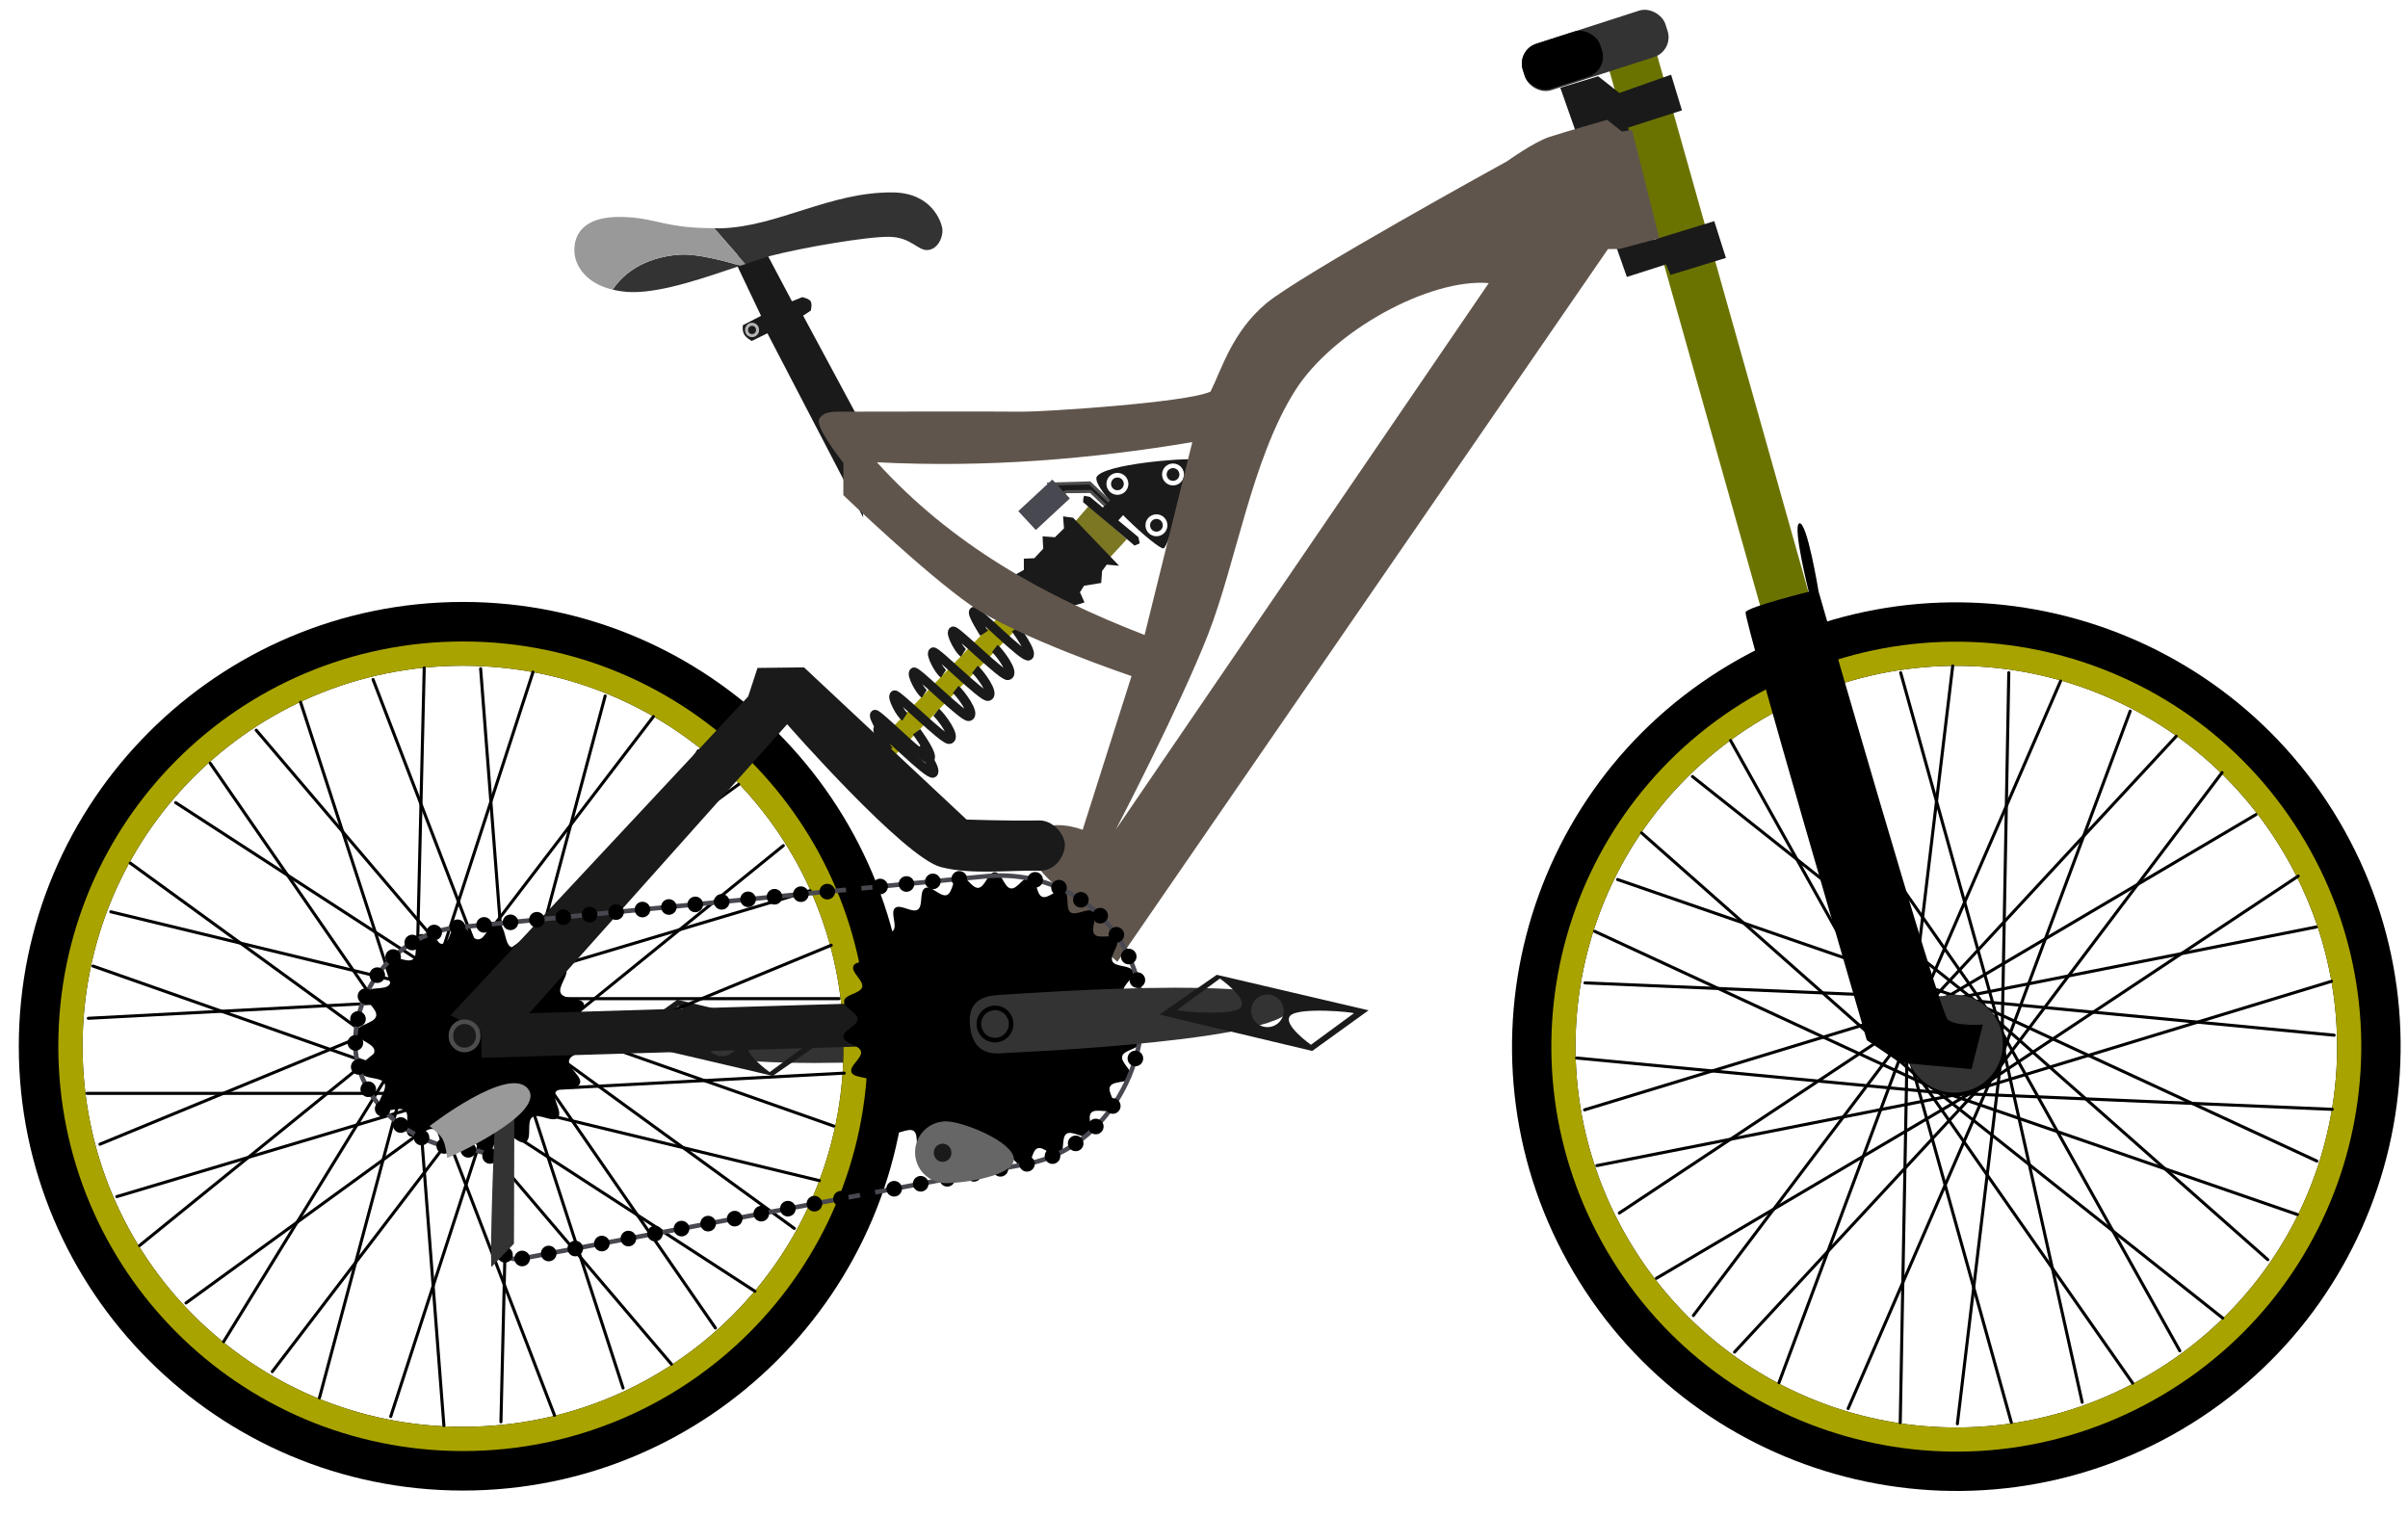 <svg xmlns="http://www.w3.org/2000/svg" xmlns:xlink="http://www.w3.org/1999/xlink" viewBox="0 0 788 496" version="1.0"><defs><marker id="n" refY="0" refX="0" orient="auto" overflow="visible"><path d="M1.96 0a2 2 0 11-4.001-.001A2 2 0 011.96 0z" stroke="#000" stroke-width=".4pt" fill-rule="evenodd"/></marker></defs><g fill-rule="evenodd"><path d="M266.42 347.87c25.07-.02 54-2.18 57.37-2.35 6.26-.3 10.85-2.43 9.78-10.62-1.35-10.38-9.77-8.44-12.15-8.35-2.28.09-95.12 4.05-92.66 15.47.99 4.57 18.16 5.86 37.66 5.85zm59.03-5.85c-3.32 0-6.03-2.71-6.03-6.03s2.71-6.03 6.03-6.03 6.03 2.71 6.03 6.03-2.71 6.03-6.03 6.03zm0-1.5c2.51 0 4.53-2.02 4.53-4.53s-2.02-4.53-4.53-4.53-4.53 2.02-4.53 4.53 2.02 4.53 4.53 4.53z" fill="#333"/><path d="M271.622 339.08l-18.75 13.01-49.68-11.62 18.45-13.3 49.98 11.91zm-5.73 1.48l-14.04 10.3s-9.59-6.76-6.7-9.58c2.9-2.82 20.93-1.08 20.74-.72zm-57.87-1.07l14.04-10.3s9.59 6.76 6.7 9.58c-2.9 2.82-20.93 1.08-20.74.72zm22.93.82c0-2.95 2.39-5.34 5.34-5.34s5.34 2.39 5.34 5.34c0 2.94-2.39 5.33-5.34 5.33s-5.34-2.39-5.34-5.33z" fill="#1a1a1a"/></g><path fill-rule="evenodd" fill="#6b7300" d="M542.3 18.111l53.066 188.317-15.801 4.453-53.066-188.317z"/><path d="M282.48 169.34l-2.42-33.98-17.24-32.06 2.52-1.67c.53-2.91.27-3.608-2.8-4.384l-3.37 1.364-9.5-17.936-9.85 3.28 9.22 19.406-5.93 3.06s-.3 1.64.36 2.91c.65 1.27 2.54 2.26 2.54 2.26l5.12-2.52 31.35 60.27z" fill-rule="evenodd" fill="#1a1a1a"/><path d="M247.896 107.982a1.791 1.791 0 11-3.58 0 1.791 1.791 0 113.58 0z" stroke="#b3b3b3" stroke-linecap="round" stroke-width="1" fill="none"/><path d="M243.97 86.41c2.68-.887 6.27-2.172 8.25-2.688 10.34-2.689 31.86-6.402 38.97-6.218 7.11.183 9.17 4.68 12.53 4.312 3.36-.367 4.96-4.474 4.66-6.875s-3.48-11.824-16.19-11.969c-20.65-.234-37.87 11.344-56.59 11.75-.79.018-1.18-.064-1.91-.062 4.24 4.821 8.93 10.182 10.28 11.75zm-43.47 8.375c1.92.446 4 .793 6.44.813 10.2.08 24.13-4.873 35.28-8.626-1.43-.445-2.23-.744-5.06-1.468-2.25-.577-4.74-1.149-7.16-1.563-2.41-.414-4.75-.674-6.68-.625-1.94.049-3.98.301-6.07.75-2.08.449-4.18 1.093-6.22 2-2.03.907-4 2.077-5.78 3.5-.88.712-1.71 1.492-2.5 2.344-.78.852-1.52 1.751-2.18 2.75-.03.045-.04.081-.07.125z" fill-rule="evenodd" fill="#333"/><path d="M200.5 94.785c.03-.044.04-.08.07-.125.66-.999 1.4-1.898 2.18-2.75.79-.852 1.62-1.632 2.5-2.344a26.766 26.766 0 015.78-3.5c2.04-.907 4.14-1.551 6.22-2 2.09-.449 4.13-.701 6.07-.75 1.93-.049 4.27.211 6.68.625 2.42.414 4.91.986 7.16 1.563 2.83.724 3.63 1.023 5.06 1.468.59-.198 1.19-.374 1.75-.562-1.35-1.568-6.04-6.929-10.28-11.75-16.61.046-19.08-3.568-30.84-3.656-12.28-.092-15.27 6.168-14.85 11.718.35 4.529 3.99 10.087 12.5 12.063z" fill-rule="evenodd" fill="#999"/><g transform="translate(55.156 26.111)"><path d="M303.671 130.041c-1.28 4.46 20.07 23.84 21.93 23.31 1.87-.53 9.69-28.62 8.72-29.09-.98-.47-28.45 1.38-30.65 5.78z" fill-rule="evenodd" fill="#1a1a1a"/><path id="a" d="M313.341 132.239a2.83 2.83 0 11-5.66 0 2.83 2.83 0 115.66 0z" stroke="#fff" stroke-width="1.5" fill="none"/><use xlink:href="#a" transform="translate(18.195 -3.073)" height="496" width="788"/><use xlink:href="#a" transform="translate(12.77 13.56)" height="496" width="788"/></g><path d="M351.273 171.337l4.97-5.72 12.49 10.84-5.94 6.45-11.52-11.57z" fill-rule="evenodd" fill="#7b7723"/><path d="M331.953 188.237l3.1-1.74-.01-3.66 3.43-.16 2.91-3.1-.21-4.06 4.05.3 2.96-2.91-.3-3.91 3.27.43 15.07 15.72-4.05-.37-1.52 2.09-.29 3.91-5.61.91-1.34 2.13 1.49 3.33-3.93 1.2-12.05-3.72-6.97-6.39zM354.763 162.237c-.32.61-.32 2.11-.32 2.11l16.83 14.2 1.7-.73-.46-2.05-15.8-13.13-1.95-.4z" fill-rule="evenodd" fill="#1a1a1a"/><path d="M362.563 166.247l-5.65-5.41-8.01.08-2.95 1.44-2.56-3.96 13.22-.36 7.31 6.97-1.36 1.24z" fill-rule="evenodd" stroke="#4d4d4d" fill="#1a1a1a"/><path d="M368.163 167.877l-3.2 3.53-5.26-4.19 4.68-4.52 4.45 4.82-.67.36z" fill-rule="evenodd" fill="#1a1a1a"/><path fill-rule="evenodd" fill="#484850" d="M333.23 167.278l11.136-10.338 5.733 6.177-11.137 10.337z"/><g transform="translate(18.153 7.622)"><path fill-rule="evenodd" fill="#a09b05" d="M269.065 235.417l42.739-44.396 5.034 4.74-42.739 44.397z"/><use id="c" xlink:href="#b" transform="translate(-19.27 -12.267)" height="496" width="788" y="0" x="0"/><use xlink:href="#c" transform="translate(32.38 -33.714)" height="496" width="788"/><path id="d" d="M297.119 206.058c-1.38-.9-4.44-6.5-3.4-7.14.9-.55 16.26 15.01 17.99 14.52 2.42-.68-2.94-7.77-4.31-8.85" stroke="#1a1a1a" stroke-width="3" fill="none"/><use id="e" xlink:href="#d" transform="translate(-6.514 6.827)" height="496" width="788" y="0" x="0"/><use id="f" xlink:href="#e" transform="translate(-6.283 6.582)" height="496" width="788" y="0" x="0"/><use xlink:href="#f" transform="translate(-6.378 7.493)" height="496" width="788"/></g><path d="M510.598 28.719l21.78 61.915 12.81-4.101 1.48 3.436 18.13-5.56-3.82-12.033-20.14 6.185-8.02-36.806 17.59-5.638-3.55-11.671-16.93 5.982-6.95-5.473-12.38 3.764z" fill-rule="evenodd" fill="#1a1a1a"/><path d="M365.63 314.775l-22.1-20.55 2.91-3.59s-13.43-10.38-8.53-17.01c4.91-6.62 16.38-2.07 16.38-2.07l15.99-50.29s-37.56-12.71-52.68-23.25c-15.12-10.53-41.63-35.98-41.63-35.98l.04-10.53s-9.51-11.89-7.9-14.45c1.6-2.57 4.71-2.32 7.61-2.34s53.11-.09 58.98.01c5.88.09 53.37-2.89 61.43-6.56 3.68-7.38 7.11-19.55 18.2-28.86 11.09-9.3 78.86-46.54 78.86-46.54s8.77-6.3 13.85-7.96c5.09-1.66 18.88-5.59 18.88-5.59l4.86 3.84 3.28-.55 8.93 35.47-12.97 3.49-3.83.05-160.56 233.26zm121.55-222.13l-122.01 178.79s21.01-40.33 30.2-63.91 14.23-57.06 28.37-79.58c12.39-19.73 44.19-36.94 63.44-35.3zm-200.21 58.64c36.12 1.84 70.2-1.08 103.2-6.59l-15.61 63.1c-33.01-12.72-63.35-29.72-87.59-56.51z" fill-rule="evenodd" fill="#60554c"/><g id="m" transform="translate(365.91 68.937)"><path d="M151.28 198.31c-80.259 0-145.37 65.15-145.37 145.41-.004 80.26 65.111 145.4 145.37 145.4 80.26 0 145.41-65.14 145.41-145.4s-65.15-145.41-145.41-145.41zm0 20.88c68.96 0 124.53 55.57 124.53 124.53s-55.57 124.53-124.53 124.53c-68.959 0-124.5-55.57-124.5-124.53.001-68.97 55.541-124.53 124.5-124.53z" transform="translate(-365.67 -70.258)" fill-rule="evenodd"/><path d="M151.28 211.25c-73.258 0-132.44 59.21-132.44 132.47.004 73.26 59.182 132.47 132.44 132.47 73.26 0 132.47-59.21 132.47-132.47s-59.21-132.47-132.47-132.47zm0 7.94c68.96 0 124.53 55.57 124.53 124.53s-55.57 124.53-124.53 124.53c-68.959 0-124.5-55.57-124.5-124.53.001-68.97 55.541-124.53 124.5-124.53z" transform="translate(-365.67 -70.258)" fill-rule="evenodd" fill="#a9a300"/><path transform="translate(-231.1 235.46) scale(.111)" d="M151.28 198.31c-80.259 0-145.37 65.15-145.37 145.41-.004 80.26 65.111 145.4 145.37 145.4 80.26 0 145.41-65.14 145.41-145.4s-65.15-145.41-145.41-145.41zm0 20.88c68.96 0 124.53 55.57 124.53 124.53s-55.57 124.53-124.53 124.53c-68.959 0-124.5-55.57-124.5-124.53.001-68.97 55.541-124.53 124.5-124.53z" fill-rule="evenodd"/><g id="h" transform="translate(-365.49 -70.18)"><g id="g" stroke="#000" stroke-linecap="round" fill="none"><path transform="translate(365.67 70.258)" d="M-213.89 257.8h122.35"/><path d="M-213.89 257.8h122.35" transform="translate(241.96 101.26)"/></g><use xlink:href="#g" transform="scale(1 -1) rotate(22.403 1885.326 2.323)" height="496" width="788"/></g><use id="i" xlink:href="#h" transform="rotate(36 -214.377 272.96)" height="496" width="788" y="0" x="0" stroke="#c95151" fill="#c95151"/><use id="j" xlink:href="#h" transform="rotate(72 -214.386 272.967)" height="496" width="788" y="0" x="0" stroke="#c95151" fill="#c95151"/><use id="k" xlink:href="#h" transform="scale(-1) rotate(-72 -375.705 -295.075)" height="496" width="788" y="0" x="0" stroke="#c95151" fill="#c95151"/><use id="l" xlink:href="#h" transform="scale(-1) rotate(-36 -840.092 -659.802)" height="496" width="788" y="0" x="0" stroke="#c95151" fill="#c95151"/><g transform="rotate(19.371 -214.383 273.758)"><use xlink:href="#h" height="496" width="788"/><use xlink:href="#i" height="496" width="788"/><use xlink:href="#j" height="496" width="788"/><use xlink:href="#k" height="496" width="788"/><use xlink:href="#l" height="496" width="788"/></g></g><use xlink:href="#m" transform="rotate(-30.543 396.093 -552.407)" height="496" width="788"/><path d="M655.416 341.55a15.885 15.885 0 11-31.769 0 15.885 15.885 0 1131.769 0z" fill-rule="evenodd" fill="#333"/><path d="M610.888 340.402l10.84 7.38 23.44 2.1 3.71-14.59s-8.8.67-11.49-1.64c-2.69-2.32-42.27-140.07-42.27-140.07s-3.77-23.12-6.31-22.32c-2.33.73 3.1 22.39 3.1 22.39s-19.92 4.94-20.68 6.68c-.77 1.75 39.82 140.18 39.66 140.07zM181.847 357.393c-1.362 2.11 2.429 6.509.713 8.352-1.71 1.837-6.37-1.629-8.375-.116s.052 6.944-2.185 8.091c-2.243 1.142-5.43-3.71-7.836-2.973s-2.324 6.544-4.822 6.85c-2.493.314-3.832-5.337-6.347-5.47-2.51-.128-4.422 5.355-6.874 4.793-2.446-.563-1.774-6.335-4.086-7.315-2.319-.98-5.993 3.518-8.103 2.15s.498-6.555-1.339-8.27c-1.843-1.71-6.833 1.257-8.346-.748-1.519-2.006 2.707-5.993 1.565-8.23s-6.851-1.154-7.587-3.56c-.736-2.399 4.596-4.7 4.289-7.198-.313-2.492-6.045-3.425-5.912-5.935.127-2.51 5.923-2.852 6.486-5.298.568-2.451-4.504-5.291-3.524-7.604s6.543-.65 7.911-2.759-2.423-6.509-.707-8.346c1.71-1.843 6.37 1.623 8.375.11s-.052-6.944 2.185-8.085c2.238-1.148 5.431 3.703 7.837 2.967 2.4-.736 2.324-6.543 4.822-6.85 2.492-.308 3.831 5.343 6.34 5.47 2.516.128 4.429-5.355 6.875-4.793 2.451.563 1.78 6.335 4.092 7.315 2.318.98 5.993-3.518 8.097-2.15 2.11 1.368-.493 6.555 1.344 8.27 1.844 1.71 6.834-1.257 8.347.748s-2.707 5.993-1.565 8.23 6.85 1.154 7.587 3.56c.736 2.399-4.597 4.7-4.29 7.198.308 2.492 6.04 3.425 5.913 5.935s-5.924 2.852-6.492 5.303c-.562 2.446 4.51 5.286 3.524 7.599-.98 2.313-6.544.65-7.912 2.759z" fill-rule="evenodd"/><path fill-rule="evenodd" fill="#1a1a1a" d="M157.219 332.076l159.128-4.78.424 14.118-159.129 4.778z"/><path d="M357.098 364.145c-1.507 1.64 1.05 5.96-.65 7.407-1.695 1.452-5.561-1.75-7.421-.518-1.86 1.237-.408 6.042-2.405 7.04-1.993 1.004-4.98-3.032-7.082-2.276-2.098.751-1.841 5.763-4.017 6.258s-4.114-4.137-6.33-3.908c-2.223.23-3.17 5.158-5.402 5.117s-3-4.998-5.213-5.31c-2.208-.306-4.31 4.247-6.468 3.675s-1.718-5.57-3.788-6.4c-2.075-.829-5.204 3.092-7.16 2.02-1.956-1.076-.334-5.822-2.148-7.123s-5.79 1.755-7.435.248c-1.644-1.512 1.067-5.736-.38-7.43-1.452-1.7-6.047.32-7.279-1.54s2.41-5.309 1.406-7.306c-.998-1.993-5.94-1.131-6.697-3.234-.751-2.103 3.61-4.58 3.115-6.757s-5.501-2.524-5.726-4.745c-.229-2.218 4.6-3.583 4.64-5.813s-4.736-3.766-4.43-5.978c.312-2.208 5.328-2.378 5.901-4.53.573-2.158-3.697-4.797-2.868-6.867s5.74-1.031 6.812-2.992c1.072-1.956-2.446-5.538-1.145-7.347 1.3-1.814 5.822.366 7.334-1.274 1.507-1.644-1.05-5.964.646-7.412 1.7-1.452 5.565 1.75 7.425.518 1.855-1.237.408-6.037 2.405-7.04 1.993-1 4.98 3.032 7.082 2.28 2.098-.755 1.841-5.767 4.017-6.261s4.11 4.136 6.33 3.907 3.17-5.158 5.402-5.117 3 5.003 5.213 5.31c2.208.311 4.31-4.247 6.468-3.674s1.718 5.57 3.788 6.4 5.204-3.093 7.16-2.016c1.956 1.071.334 5.817 2.148 7.118s5.79-1.754 7.435-.247c1.644 1.511-1.067 5.735.38 7.43 1.448 1.7 6.042-.32 7.279 1.539 1.232 1.86-2.41 5.31-1.41 7.306 1.002 1.993 5.945 1.136 6.7 3.234.752 2.103-3.609 4.581-3.114 6.757s5.497 2.524 5.726 4.746c.229 2.217-4.6 3.582-4.64 5.813s4.736 3.765 4.43 5.978c-.312 2.208-5.328 2.377-5.9 4.535-.574 2.153 3.696 4.791 2.867 6.862s-5.74 1.035-6.812 2.991 2.442 5.538 1.14 7.352c-1.3 1.81-5.817-.37-7.329 1.274z" fill-rule="evenodd"/><path d="M244.83 227.933l-97.42 104.32 17.13 9 93.05-104.24s38.18 43.62 50.33 46.75c10.05 2.59 22.43.96 32.08 1.19 6.08.15 8.77-5.94 8.46-8.97-.3-2.96-3.78-7.59-8.49-7.49-9.4.2-23.66-.28-23.66-.28l-53.21-49.81-15.21.18-3.06 9.35z" fill-rule="evenodd" fill="#1a1a1a"/><path id="b" d="M290.781 245.606s-4.23-6.52-3.4-7.14c.85-.63 16.53 15.57 17.99 14.52 1.47-1.04-4.31-8.85-4.31-8.85" stroke="#1a1a1a" stroke-width="3" fill="none"/><path d="M-396.83 166.07s-3.16.3-8.64.83c-2.44.24-5.35.52-8.64.84-2.64.26-5.53.54-8.64.84-2.72.26-5.61.54-8.63.83-2.78.27-5.67.55-8.64.84-2.81.27-5.69.55-8.64.84-2.83.27-5.71.55-8.64.83-2.85.28-5.73.56-8.64.84-2.86.28-5.74.56-8.64.84-2.87.28-5.76.56-8.64.83l-8.64.84c-2.9.28-5.78.56-8.64.84-2.91.28-5.79.56-8.64.84-2.93.28-5.81.56-8.64.83-2.95.29-5.83.57-8.64.84l-8.63.84c-3.03.29-5.92.57-8.64.83-3.1.3-6 .58-8.64.84-3.29.32-6.2.6-8.64.84-5.48.53-8.64.83-8.64.83-2.65.26-5.22.82-7.69 1.66-2.5.84-4.88 1.96-7.13 3.32a38.563 38.563 0 00-6.26 4.76 39.528 39.528 0 00-5.19 5.92 39.032 39.032 0 00-3.9 6.83c-1.07 2.39-1.9 4.89-2.46 7.47-.55 2.55-.84 5.17-.84 7.82 0 2.71.38 5.34 1.09 7.87.72 2.55 1.78 5 3.11 7.3 1.32 2.29 2.91 4.43 4.72 6.4 1.78 1.95 3.77 3.73 5.91 5.31s4.43 2.96 6.81 4.11a41.3 41.3 0 007.45 2.78c2.59.69 5.23 1.11 7.85 1.23 3.05.15 5.38.88 7.13 2.01 2.28 1.47 3.6 3.6 4.3 5.94.73 2.42.8 5.06.6 7.43-.34 4.06-1.47 7.33-1.47 7.33s-.71 2.95-.54 6.04c.11 2.08.61 4.23 1.99 5.59 1.17 1.15 2.97 1.73 5.7 1.22 0 0 3.19-.6 8.7-1.63 2.46-.46 5.38-1.01 8.69-1.63 2.66-.5 5.58-1.04 8.7-1.63 2.74-.51 5.65-1.06 8.69-1.63 2.8-.52 5.7-1.07 8.7-1.63 2.82-.53 5.73-1.07 8.69-1.63 2.85-.53 5.76-1.08 8.7-1.63 2.87-.54 5.77-1.08 8.7-1.63 2.88-.54 5.78-1.08 8.69-1.63 2.9-.54 5.8-1.09 8.7-1.63 2.91-.55 5.81-1.09 8.69-1.63 2.93-.55 5.83-1.09 8.7-1.63 2.94-.55 5.85-1.1 8.69-1.63 2.97-.56 5.87-1.1 8.7-1.63 2.99-.56 5.9-1.11 8.69-1.63 3.04-.57 5.95-1.12 8.7-1.63 3.12-.59 6.03-1.13 8.69-1.63l8.7-1.63c5.5-1.03 8.69-1.63 8.69-1.63 2.91-.55 5.68-1.39 8.29-2.49a42.02 42.02 0 007.6-4.16 45.82 45.82 0 006.63-5.57c2.02-2.05 3.87-4.29 5.52-6.67a54.786 54.786 0 007.43-15.58c.82-2.8 1.42-5.64 1.76-8.48.36-2.91.46-5.81.29-8.65-.18-2.93-.64-5.8-1.4-8.54-.76-2.71-1.71-5.27-2.83-7.69a46.93 46.93 0 00-4.09-7.09 44.346 44.346 0 00-5.29-6.25 44.6 44.6 0 00-6.32-5.19 45.203 45.203 0 00-7.17-3.97c-2.49-1.1-5.08-1.98-7.75-2.64a48.814 48.814 0 00-16.28-1.13" transform="translate(719.34 120.71)" stroke="#484850" stroke-width="1.5" marker-mid="url(#n)" fill="none"/><rect transform="rotate(-17.848 501.923 -130.58)" ry="6.809" height="15.955" width="49.005" y="7.596" x="451.47" fill-rule="evenodd" fill="#333"/><rect ry="6.809" transform="rotate(-17.848 501.923 -130.58)" height="15.467" width="26.615" y="7.596" x="451.47" fill-rule="evenodd"/><path d="M162.25 359.42c-2.14 50-1.45 55.25-1.45 55.25l7.39-7.67.14-47.93-6.08.35z" fill-rule="evenodd" fill="#333"/><path d="M172.83 356.395c6.17 8.1-26.4 22.67-26.49 22.57 0 0-.4-4.09-1.44-6.07s-4.34-4.37-4.34-4.37 26.1-20.24 32.27-12.13z" fill-rule="evenodd" fill="#999"/><path d="M156.48 338.99a4.453 4.453 0 11-8.9 0 4.453 4.453 0 118.9 0z" fill-rule="evenodd" stroke="#4d4d4d" stroke-width="1.5" fill="#1a1a1a"/><path d="M331.786 379.34c0 5.59-16.63 7.87-22.22 7.87s-10.12-4.53-10.12-10.12c0-5.58 4.53-10.12 10.12-10.12s22.22 6.79 22.22 12.37z" fill-rule="evenodd" fill="#666"/><path d="M311.32 377.253a2.857 2.857 0 11-5.71 0 2.857 2.857 0 115.71 0z" fill-rule="evenodd" fill="#1a1a1a"/><g fill-rule="evenodd"><path d="M384.635 323.231c-25.07.02-54 2.18-57.37 2.35-6.26.3-10.85 2.43-9.78 10.62 1.35 10.38 9.77 8.44 12.15 8.35 2.28-.09 95.12-4.05 92.66-15.47-.99-4.57-18.16-5.86-37.66-5.85zm-59.03 5.85c3.32 0 6.03 2.71 6.03 6.03s-2.71 6.03-6.03 6.03-6.03-2.71-6.03-6.03 2.71-6.03 6.03-6.03zm0 1.5c-2.51 0-4.53 2.02-4.53 4.53s2.02 4.53 4.53 4.53 4.53-2.02 4.53-4.53-2.02-4.53-4.53-4.53z" fill="#333"/><path d="M379.433 332.022l18.75-13.01 49.68 11.62-18.45 13.3-49.98-11.91zm5.73-1.48l14.04-10.3s9.59 6.76 6.7 9.58c-2.9 2.82-20.93 1.08-20.74.72zm57.87 1.07l-14.04 10.3s-9.59-6.76-6.7-9.58c2.9-2.82 20.93-1.08 20.74-.72zm-22.93-.82c0 2.95-2.39 5.34-5.34 5.34s-5.34-2.39-5.34-5.34c0-2.94 2.39-5.33 5.34-5.33s5.34 2.39 5.34 5.33z" fill="#1a1a1a"/></g></svg>